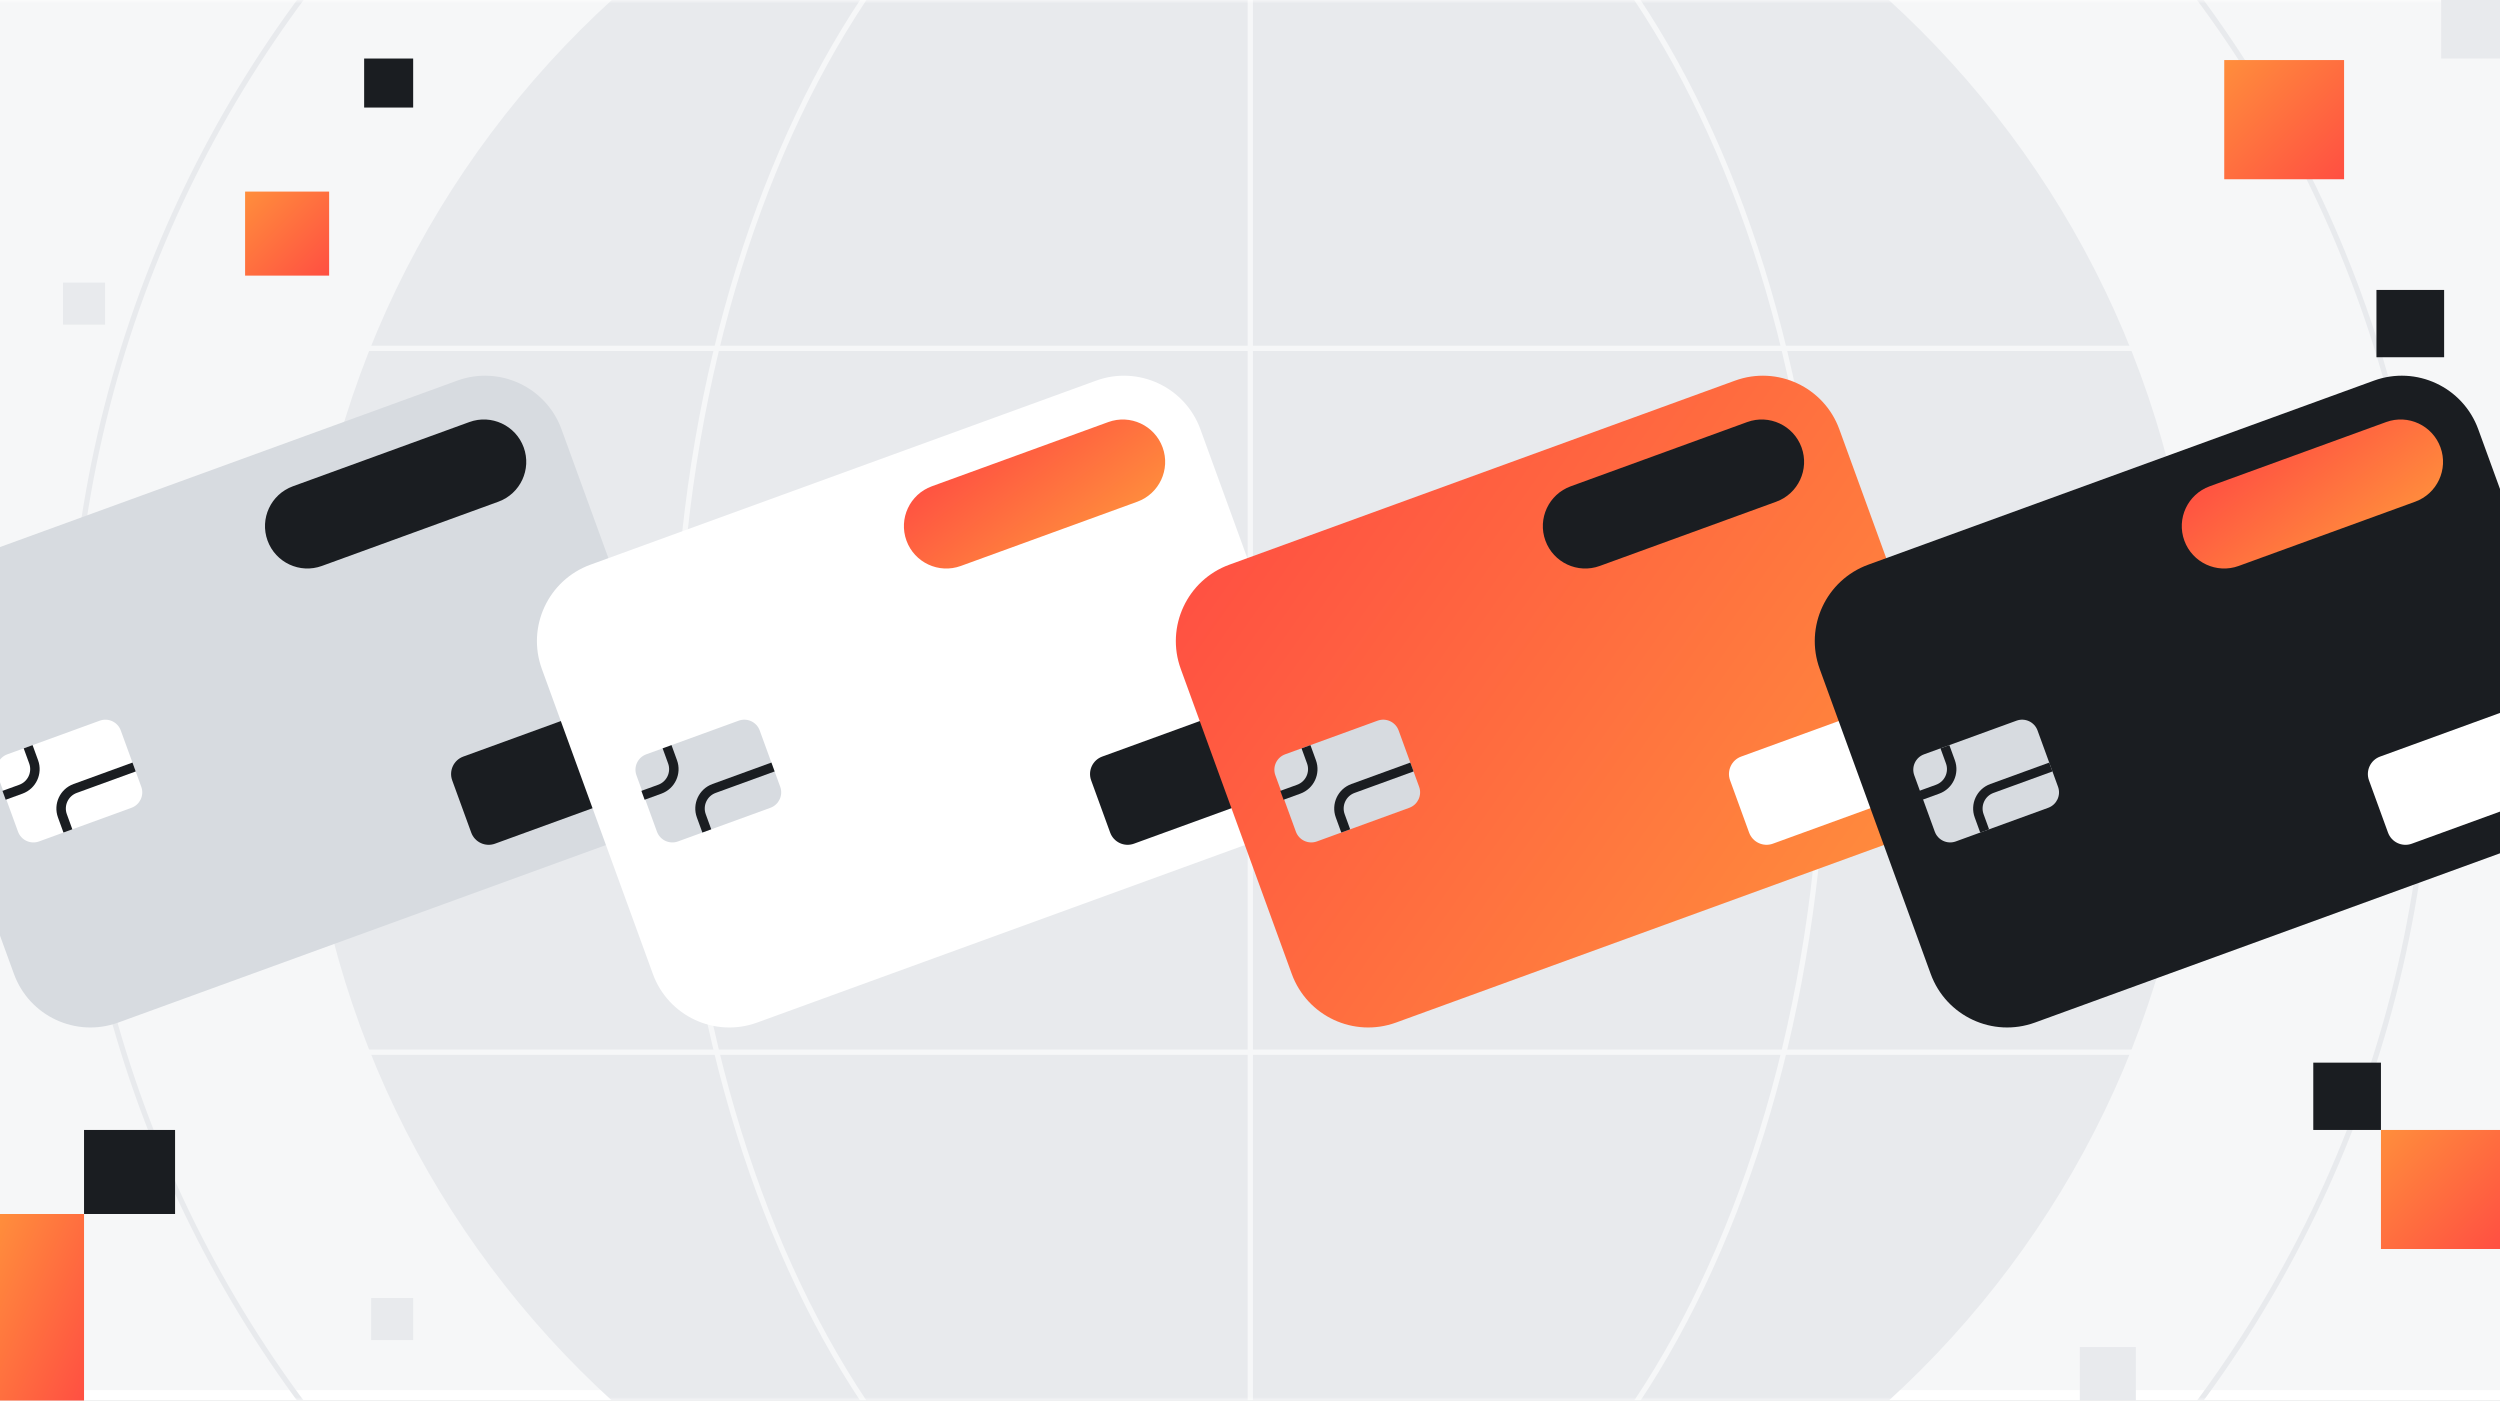 <svg width="357" height="200" viewBox="0 0 357 200" fill="none" xmlns="http://www.w3.org/2000/svg">
<rect x="0" y="0" width="357" height="200" fill="#333333" stroke="none"/>
<g clip-path="url(#clip0_91_4882)">
<rect width="357" height="200" fill="#F6F7F8"/>
<g clip-path="url(#clip1_91_4882)">
<rect width="357" height="200" fill="#F6F7F8"/>
<g clip-path="url(#clip2_91_4882)">
<rect width="509.091" height="200" transform="translate(-76)" fill="white"/>
<mask id="mask0_91_4882" style="mask-type:luminance" maskUnits="userSpaceOnUse" x="-76" y="0" width="510" height="201">
<path d="M433.091 0H-76V200H433.091V0Z" fill="white"/>
</mask>
<g mask="url(#mask0_91_4882)">
<path d="M433.091 0H-76V198.504H433.091V0Z" fill="#F6F7F8"/>
<path d="M178.546 235.326C253.284 235.326 313.871 174.739 313.871 100C313.871 25.262 253.284 -35.326 178.546 -35.326C103.807 -35.326 43.22 25.262 43.22 100C43.22 174.739 103.807 235.326 178.546 235.326Z" fill="#E8EAED"/>
<path d="M178.546 268.523C271.618 268.523 347.068 193.073 347.068 100C347.068 6.928 271.618 -68.522 178.546 -68.522C85.473 -68.522 10.023 6.928 10.023 100C10.023 193.073 85.473 268.523 178.546 268.523Z" stroke="#E8EAED" stroke-width="0.758" stroke-miterlimit="10"/>
<path d="M178.546 235.326C223.852 235.326 260.58 174.739 260.58 100C260.58 25.262 223.852 -35.326 178.546 -35.326C133.239 -35.326 96.511 25.262 96.511 100C96.511 174.739 133.239 235.326 178.546 235.326Z" stroke="#F6F7F8" stroke-width="0.758" stroke-miterlimit="10"/>
<path d="M313.871 100H43.22" stroke="#F6F7F8" stroke-width="0.758" stroke-miterlimit="10"/>
<path d="M313.871 49.746H43.22" stroke="#F6F7F8" stroke-width="0.758" stroke-miterlimit="10"/>
<path d="M313.871 150.254H43.22" stroke="#F6F7F8" stroke-width="0.758" stroke-miterlimit="10"/>
<path d="M178.546 -35.326V235.326" stroke="#F6F7F8" stroke-width="0.758" stroke-miterlimit="10"/>
</g>
</g>
</g>
<g clip-path="url(#clip3_91_4882)">
<path d="M339.357 51.014L349.021 51.014L349.021 41.403L339.357 41.403L339.357 51.014Z" fill="#1A1D21"/>
<path d="M330.336 161.358L340 161.358L340 151.746L330.336 151.746L330.336 161.358Z" fill="#1A1D21"/>
<path d="M317.622 25.597L334.735 25.597L334.735 8.576L317.622 8.576L317.622 25.597Z" fill="url(#paint0_linear_91_4882)"/>
<path d="M340 178.358L357 178.358L357 161.358L340 161.358L340 178.358Z" fill="url(#paint1_linear_91_4882)"/>
<path d="M348.597 8.358L357 8.358L357 -2.47955e-05L348.597 -2.33263e-05L348.597 8.358Z" fill="#E8EAED"/>
<path d="M297 200.358L305 200.358L305 192.358L297 192.358L297 200.358Z" fill="#E8EAED"/>
<path d="M12 173.358L25 173.358L25 161.358L12 161.358L12 173.358Z" fill="#1A1D21"/>
<path d="M9.53674e-07 200.358L12 200.358L12 173.358L-3.76716e-06 173.358L9.53674e-07 200.358Z" fill="url(#paint2_linear_91_4882)"/>
<path d="M25 94.358L32 94.358L32 87.358L25 87.358L25 94.358Z" fill="#1A1D21"/>
<path d="M52 15.358L59 15.358L59 8.358L52 8.358L52 15.358Z" fill="#1A1D21"/>
<path d="M35 39.358L47 39.358L47 27.358L35 27.358L35 39.358Z" fill="url(#paint3_linear_91_4882)"/>
<path d="M9 46.358L15 46.358L15 40.358L9 40.358L9 46.358Z" fill="#E8EAED"/>
<path d="M53 191.358L59 191.358L59 185.358L53 185.358L53 191.358Z" fill="#E8EAED"/>
</g>
<path d="M65.29 54.354L-6.916 80.635C-12.946 82.829 -16.054 89.496 -13.86 95.525L1.992 139.079C4.187 145.108 10.853 148.216 16.883 146.022L89.089 119.741C95.118 117.546 98.227 110.88 96.033 104.851L80.181 61.297C77.986 55.268 71.32 52.159 65.29 54.354Z" fill="#D7DBE0"/>
<path d="M67.026 60.268L41.825 69.441C38.684 70.584 37.064 74.058 38.207 77.199C39.351 80.34 42.824 81.96 45.965 80.817L71.166 71.644C74.308 70.501 75.927 67.028 74.784 63.886C73.641 60.745 70.167 59.125 67.026 60.268Z" fill="#1A1D21"/>
<path d="M83.734 101.642L66.161 108.038C64.785 108.539 64.076 110.061 64.576 111.437L67.291 118.894C67.791 120.27 69.313 120.979 70.689 120.478L88.262 114.082C89.638 113.582 90.348 112.06 89.847 110.684L87.133 103.227C86.632 101.851 85.11 101.141 83.734 101.642Z" fill="#1A1D21"/>
<path d="M14.247 102.913L1.045 107.718C-0.17 108.16 -0.796 109.504 -0.354 110.719L2.572 118.759C3.015 119.974 4.358 120.601 5.573 120.158L18.775 115.353C19.99 114.911 20.616 113.568 20.174 112.353L17.247 104.312C16.805 103.097 15.462 102.471 14.247 102.913Z" fill="white"/>
<path d="M19.151 109.528L10.734 112.593C9.151 113.168 8.336 114.918 8.912 116.502L9.696 118.657" stroke="#1A1D21" stroke-width="1.35" stroke-miterlimit="10"/>
<path d="M0.583 113.57L2.98 112.699C4.564 112.123 5.378 110.373 4.802 108.79L4.018 106.634" stroke="#1A1D21" stroke-width="1.35" stroke-miterlimit="10"/>
<path d="M156.527 54.354L84.32 80.635C78.291 82.83 75.182 89.496 77.377 95.526L93.229 139.079C95.423 145.108 102.09 148.217 108.119 146.022L180.326 119.741C186.355 117.547 189.464 110.88 187.269 104.851L171.417 61.298C169.223 55.269 162.556 52.16 156.527 54.354Z" fill="white"/>
<path d="M158.262 60.271L133.061 69.444C129.92 70.587 128.3 74.061 129.444 77.202C130.587 80.343 134.06 81.963 137.202 80.82L162.403 71.647C165.544 70.504 167.164 67.03 166.02 63.889C164.877 60.748 161.404 59.128 158.262 60.271Z" fill="url(#paint4_linear_91_4882)"/>
<path d="M174.974 101.641L157.402 108.037C156.025 108.538 155.316 110.06 155.817 111.436L158.531 118.893C159.032 120.269 160.553 120.979 161.929 120.478L179.502 114.082C180.878 113.581 181.588 112.059 181.087 110.683L178.373 103.226C177.872 101.85 176.351 101.141 174.974 101.641Z" fill="#1A1D21"/>
<path d="M105.487 102.912L92.285 107.717C91.07 108.16 90.444 109.503 90.886 110.718L93.812 118.759C94.255 119.973 95.598 120.6 96.813 120.158L110.015 115.353C111.23 114.91 111.856 113.567 111.414 112.352L108.487 104.311C108.045 103.097 106.702 102.47 105.487 102.912Z" fill="#D7DBE0"/>
<path d="M110.386 109.528L101.969 112.593C100.386 113.168 99.571 114.918 100.147 116.502L100.931 118.657" stroke="#1A1D21" stroke-width="1.35" stroke-miterlimit="10"/>
<path d="M91.821 113.57L94.219 112.699C95.802 112.123 96.617 110.373 96.041 108.79L95.257 106.635" stroke="#1A1D21" stroke-width="1.35" stroke-miterlimit="10"/>
<path d="M247.763 54.353L175.556 80.635C169.527 82.829 166.419 89.496 168.613 95.525L184.465 139.078C186.66 145.107 193.326 148.216 199.355 146.021L271.562 119.74C277.591 117.546 280.7 110.879 278.506 104.85L262.654 61.297C260.459 55.268 253.792 52.159 247.763 54.353Z" fill="url(#paint5_linear_91_4882)"/>
<path d="M249.502 60.27L224.301 69.443C221.16 70.586 219.54 74.059 220.684 77.201C221.827 80.342 225.3 81.962 228.442 80.819L253.643 71.646C256.784 70.503 258.404 67.029 257.26 63.888C256.117 60.747 252.643 59.127 249.502 60.27Z" fill="#1A1D21"/>
<path d="M266.214 101.64L248.642 108.036C247.265 108.537 246.556 110.059 247.057 111.435L249.771 118.892C250.272 120.268 251.793 120.978 253.169 120.477L270.742 114.081C272.118 113.58 272.828 112.058 272.327 110.682L269.613 103.225C269.112 101.849 267.591 101.14 266.214 101.64Z" fill="white"/>
<path d="M196.723 102.911L183.521 107.716C182.306 108.159 181.68 109.502 182.122 110.717L185.049 118.758C185.491 119.972 186.834 120.599 188.049 120.157L201.251 115.352C202.466 114.909 203.092 113.566 202.65 112.351L199.724 104.31C199.281 103.096 197.938 102.469 196.723 102.911Z" fill="#D7DBE0"/>
<path d="M201.624 109.528L193.208 112.593C191.624 113.168 190.81 114.918 191.386 116.502L192.17 118.657" stroke="#1A1D21" stroke-width="1.35" stroke-miterlimit="10"/>
<path d="M183.06 113.57L185.458 112.699C187.041 112.123 187.856 110.373 187.28 108.79L186.496 106.635" stroke="#1A1D21" stroke-width="1.35" stroke-miterlimit="10"/>
<path d="M339.003 54.352L266.796 80.633C260.767 82.828 257.659 89.495 259.853 95.524L275.705 139.077C277.9 145.106 284.566 148.215 290.595 146.02L362.802 119.739C368.831 117.545 371.94 110.878 369.746 104.849L353.893 61.296C351.699 55.267 345.032 52.158 339.003 54.352Z" fill="#1A1D21"/>
<path d="M340.742 60.269L315.541 69.442C312.4 70.585 310.78 74.059 311.924 77.2C313.067 80.341 316.54 81.961 319.682 80.818L344.883 71.645C348.024 70.502 349.644 67.028 348.5 63.887C347.357 60.746 343.883 59.126 340.742 60.269Z" fill="url(#paint6_linear_91_4882)"/>
<path d="M357.451 101.643L339.878 108.039C338.502 108.54 337.792 110.062 338.293 111.438L341.007 118.895C341.508 120.271 343.03 120.981 344.406 120.48L361.979 114.084C363.355 113.583 364.064 112.061 363.563 110.685L360.849 103.228C360.348 101.852 358.827 101.143 357.451 101.643Z" fill="white"/>
<path d="M287.96 102.912L274.758 107.717C273.543 108.159 272.917 109.502 273.359 110.717L276.285 118.758C276.728 119.973 278.071 120.599 279.286 120.157L292.488 115.352C293.703 114.91 294.329 113.566 293.887 112.351L290.96 104.311C290.518 103.096 289.175 102.469 287.96 102.912Z" fill="#D7DBE0"/>
<path d="M292.863 109.528L284.446 112.593C282.863 113.168 282.048 114.918 282.624 116.502L283.408 118.657" stroke="#1A1D21" stroke-width="1.35" stroke-miterlimit="10"/>
<path d="M274.299 113.57L276.696 112.699C278.28 112.123 279.094 110.373 278.518 108.79L277.734 106.634" stroke="#1A1D21" stroke-width="1.35" stroke-miterlimit="10"/>
</g>
<defs>
<linearGradient id="paint0_linear_91_4882" x1="334.735" y1="25.597" x2="317.714" y2="8.484" gradientUnits="userSpaceOnUse">
<stop stop-color="#FF4F42"/>
<stop offset="1" stop-color="#FF8E3C"/>
</linearGradient>
<linearGradient id="paint1_linear_91_4882" x1="357" y1="178.358" x2="340" y2="161.358" gradientUnits="userSpaceOnUse">
<stop stop-color="#FF4F42"/>
<stop offset="1" stop-color="#FF8E3C"/>
</linearGradient>
<linearGradient id="paint2_linear_91_4882" x1="12" y1="200.358" x2="-8.041" y2="191.451" gradientUnits="userSpaceOnUse">
<stop stop-color="#FF4F42"/>
<stop offset="1" stop-color="#FF8E3C"/>
</linearGradient>
<linearGradient id="paint3_linear_91_4882" x1="47" y1="39.358" x2="35" y2="27.358" gradientUnits="userSpaceOnUse">
<stop stop-color="#FF4F42"/>
<stop offset="1" stop-color="#FF8E3C"/>
</linearGradient>
<linearGradient id="paint4_linear_91_4882" x1="127.373" y1="71.514" x2="141.376" y2="89.911" gradientUnits="userSpaceOnUse">
<stop stop-color="#FF4F42"/>
<stop offset="1" stop-color="#FF8E3C"/>
</linearGradient>
<linearGradient id="paint5_linear_91_4882" x1="164.64" y1="84.608" x2="258.02" y2="150.454" gradientUnits="userSpaceOnUse">
<stop stop-color="#FF4F42"/>
<stop offset="1" stop-color="#FF8E3C"/>
</linearGradient>
<linearGradient id="paint6_linear_91_4882" x1="309.853" y1="71.512" x2="323.856" y2="89.909" gradientUnits="userSpaceOnUse">
<stop stop-color="#FF4F42"/>
<stop offset="1" stop-color="#FF8E3C"/>
</linearGradient>
<clipPath id="clip0_91_4882">
<rect width="357" height="200" fill="white"/>
</clipPath>
<clipPath id="clip1_91_4882">
<rect width="357" height="200" fill="white"/>
</clipPath>
<clipPath id="clip2_91_4882">
<rect width="509.091" height="200" fill="white" transform="translate(-76)"/>
</clipPath>
<clipPath id="clip3_91_4882">
<rect width="357" height="200" fill="white"/>
</clipPath>
</defs>
</svg>

